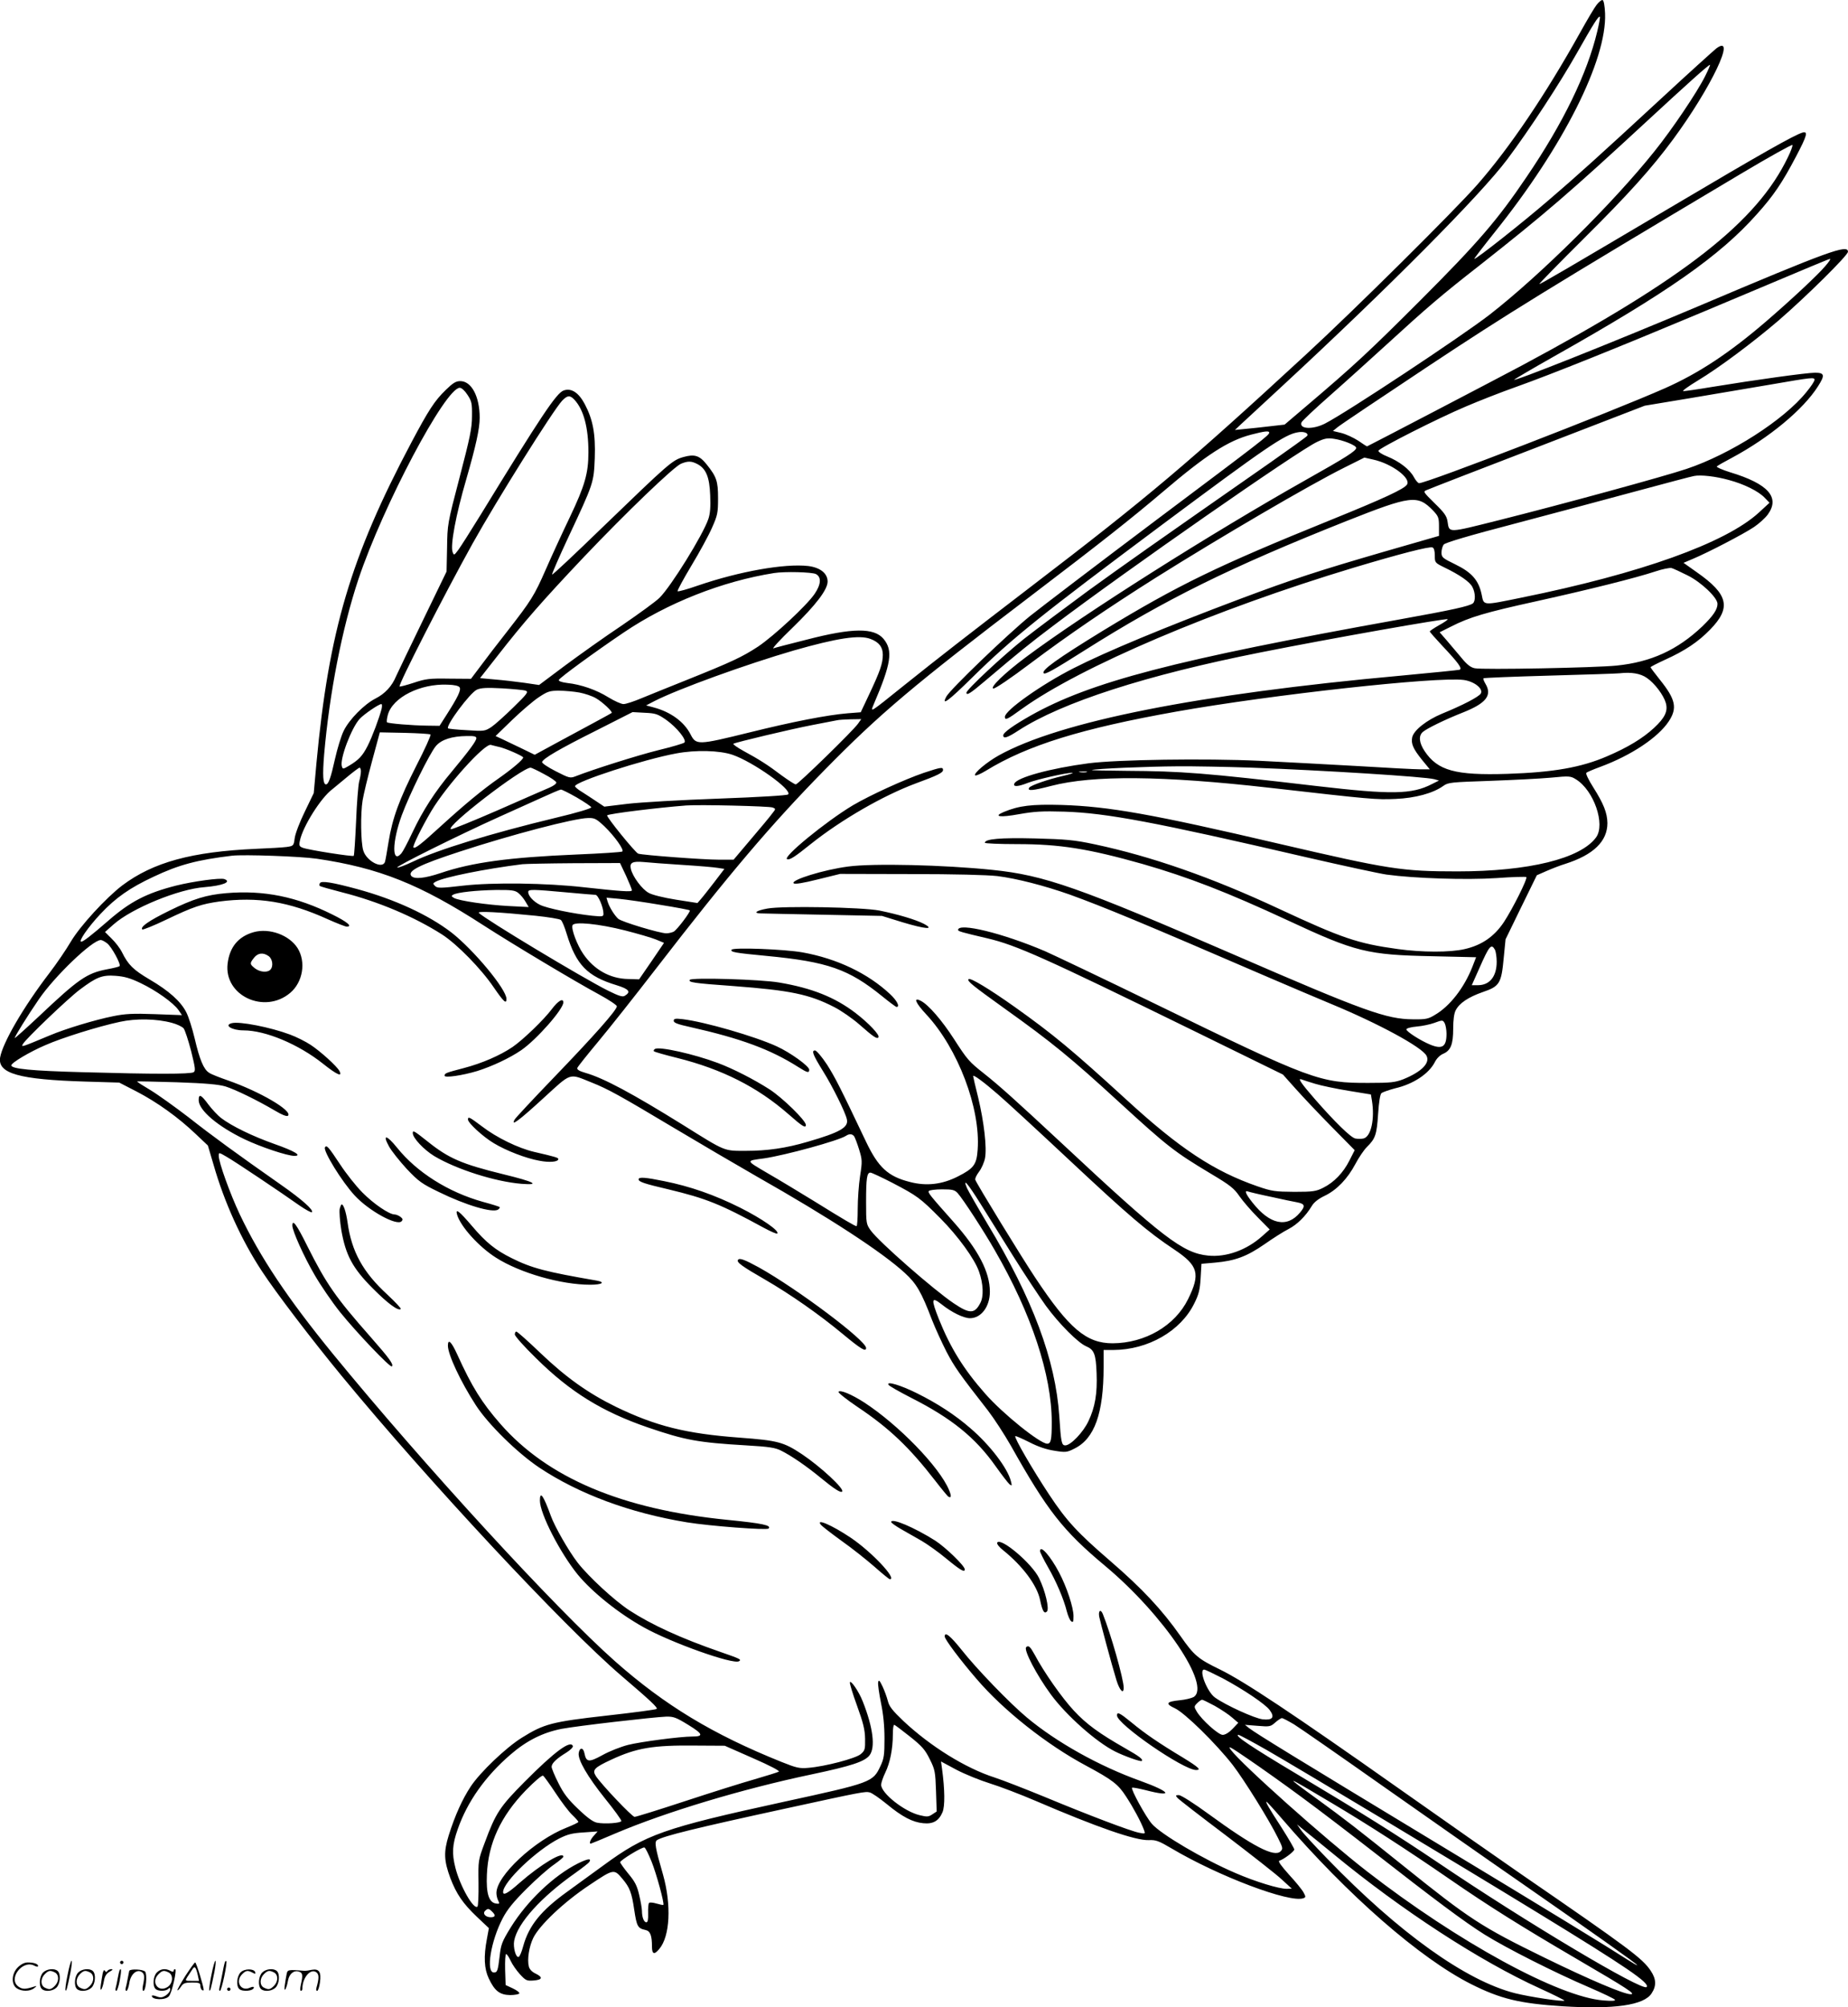 <svg version="1.0" xmlns="http://www.w3.org/2000/svg"
  viewBox="0 0 1104.797 1199.532"
 preserveAspectRatio="xMidYMid meet">
<g transform="translate(-0.226,1199.745) scale(0.1,-0.1)"
fill="#000000" stroke="none">
<path d="M9547 11968 c-14 -18 -57 -91 -97 -163 -209 -375 -423 -691 -615
-910 -132 -151 -736 -750 -1025 -1016 -707 -652 -943 -851 -1640 -1384 -390
-299 -540 -415 -765 -595 -208 -167 -200 -162 -180 -113 106 247 117 323 59
393 -57 67 -185 66 -459 -5 -99 -25 -189 -48 -199 -52 -10 -3 40 52 113 122
141 137 211 229 211 277 0 49 -44 84 -116 93 -141 16 -411 -32 -657 -116 -65
-23 -121 -38 -124 -35 -3 3 34 72 82 152 49 81 105 184 124 228 33 74 36 89
36 176 0 103 -9 128 -68 202 -43 54 -73 63 -140 44 -66 -19 -85 -36 -481 -418
-164 -159 -300 -287 -303 -284 -3 2 41 103 97 223 152 324 152 326 158 473 5
146 -11 230 -60 323 -37 69 -80 97 -126 81 -43 -15 -135 -153 -497 -744 -59
-96 -119 -190 -133 -209 -25 -33 -26 -34 -34 -12 -14 40 19 220 82 435 57 198
80 301 80 367 0 127 -49 219 -116 219 -26 0 -44 -11 -87 -53 -66 -64 -102
-119 -206 -315 -362 -682 -493 -1124 -567 -1916 l-16 -178 -54 -112 c-30 -61
-57 -132 -60 -158 -6 -45 -7 -46 -48 -52 -22 -3 -104 -8 -181 -11 -386 -17
-617 -80 -802 -219 -97 -74 -252 -242 -308 -337 -27 -46 -84 -130 -127 -186
-157 -205 -280 -418 -295 -505 -15 -96 113 -132 511 -144 l201 -6 105 -54
c121 -63 247 -153 352 -253 l73 -69 34 -115 c64 -224 167 -451 289 -636 83
-127 299 -410 477 -626 515 -625 1329 -1498 1671 -1791 178 -152 220 -192 212
-199 -3 -4 -138 -22 -300 -40 -327 -37 -373 -49 -506 -132 -95 -59 -250 -207
-306 -292 -50 -76 -93 -171 -131 -291 -31 -100 -29 -152 10 -257 36 -94 75
-151 158 -230 l72 -68 -12 -65 c-20 -105 -16 -178 11 -235 35 -75 66 -99 128
-100 28 0 53 5 55 10 2 6 -16 19 -39 30 l-43 20 -3 93 c-1 50 1 92 6 92 5 0
17 -18 27 -40 10 -22 35 -58 56 -81 34 -37 41 -40 80 -37 54 4 59 19 14 41
-22 10 -37 26 -41 42 -11 42 1 119 26 171 37 76 183 215 337 317 145 97 146
97 197 36 43 -51 55 -82 70 -185 15 -99 21 -110 67 -120 29 -6 39 -33 39 -100
0 -45 14 -50 44 -13 64 76 73 263 22 444 -47 162 -52 195 -36 206 40 25 231
72 770 189 458 100 476 103 502 96 13 -3 58 -34 101 -69 93 -77 155 -109 219
-115 59 -6 93 14 115 66 15 36 14 134 -3 260 l-6 43 93 -50 c52 -27 141 -63
199 -81 58 -18 182 -65 275 -105 368 -158 596 -237 675 -234 42 2 59 -4 137
-50 280 -166 708 -328 788 -297 14 5 14 9 1 33 -8 16 -47 64 -87 107 -48 54
-68 81 -58 84 26 8 89 55 89 67 0 6 -33 63 -73 126 -80 123 -100 159 -93 159
3 0 45 -46 93 -102 394 -458 824 -833 1131 -988 176 -88 287 -115 547 -132
308 -19 485 6 531 77 30 45 28 86 -5 135 -49 74 -128 133 -771 575 -135 93
-459 320 -720 504 -655 462 -940 651 -1085 722 -130 63 -154 83 -235 199 -111
158 -228 283 -420 449 -196 169 -261 239 -365 396 -98 148 -211 342 -203 350
2 3 40 -14 84 -36 52 -27 103 -44 150 -51 67 -11 75 -10 120 13 120 59 174
211 174 487 l0 102 58 0 c208 1 403 113 484 278 27 54 34 82 38 151 l5 86 81
7 c122 11 190 37 296 110 51 36 116 77 144 91 50 26 102 76 139 138 13 22 40
43 78 61 72 35 135 101 182 189 20 38 51 84 69 102 51 50 59 74 67 196 5 74
12 118 20 126 8 6 45 19 83 29 108 25 201 87 236 156 11 22 31 42 50 50 45 19
60 56 60 150 0 52 5 91 15 110 22 43 76 79 162 109 100 34 111 51 125 203 l11
112 93 191 94 192 57 25 c32 14 83 34 113 43 169 54 252 135 252 244 -1 61
-23 116 -85 214 -28 44 -46 82 -41 86 5 5 43 21 84 36 184 68 345 175 409 272
52 79 41 131 -53 248 -31 39 -56 72 -56 75 0 3 39 23 87 45 119 54 197 106
269 180 128 131 109 211 -80 343 l-79 56 59 25 c90 38 298 146 361 188 30 20
68 54 84 76 74 102 3 183 -225 252 -48 15 -84 31 -80 35 5 5 45 28 89 51 224
120 428 289 516 428 43 67 39 81 -18 81 -50 0 -353 -42 -616 -85 -83 -14 -160
-25 -171 -25 -10 0 28 28 86 63 125 75 330 228 483 359 161 139 416 390 415
411 0 46 -112 6 -900 -328 -504 -213 -1115 -456 -1095 -436 6 5 111 67 235
137 685 386 994 602 1216 852 100 111 152 189 233 343 67 127 74 154 39 144
-50 -15 -248 -127 -768 -435 -648 -383 -796 -470 -805 -470 -4 0 116 123 267
273 262 260 404 417 533 592 227 308 383 635 258 543 -16 -13 -165 -147 -329
-299 -368 -340 -502 -461 -669 -604 -166 -143 -435 -355 -449 -355 -3 0 53 73
124 162 406 506 669 1026 658 1305 -2 47 -8 78 -15 80 -6 2 -22 -11 -36 -29z
m4 -159 c-60 -251 -202 -545 -423 -870 -173 -256 -290 -392 -633 -735 -305
-305 -395 -389 -686 -636 l-127 -108 -88 -10 c-49 -6 -116 -13 -149 -16 l-60
-6 35 33 c19 18 127 118 240 222 647 599 1193 1149 1353 1362 132 176 314 454
418 638 98 173 128 221 136 214 2 -3 -5 -43 -16 -88z m645 -267 c-49 -98 -199
-320 -303 -449 -247 -309 -682 -740 -984 -975 -166 -129 -860 -588 -986 -652
-73 -37 -155 -33 -140 7 3 9 81 82 174 164 92 81 241 216 331 298 248 227 331
298 559 476 396 312 543 439 1003 864 237 219 366 335 375 335 3 0 -10 -30
-29 -68z m495 -484 c-185 -386 -616 -723 -1591 -1245 -129 -69 -922 -483 -925
-483 -2 0 -26 15 -53 34 -28 18 -73 39 -101 46 l-50 12 27 22 c15 13 257 175
537 361 486 322 710 460 1875 1154 168 100 306 177 308 172 2 -6 -10 -39 -27
-73z m224 -650 c-43 -52 -211 -208 -354 -331 -221 -190 -403 -310 -606 -400
-324 -143 -1422 -567 -1469 -567 -6 0 -20 16 -31 36 -24 46 -88 95 -160 124
-31 12 -54 28 -52 34 5 16 356 194 522 264 77 33 212 86 300 117 216 77 616
238 1110 445 723 304 760 320 768 320 5 0 -8 -19 -28 -42z m-65 -681 c0 -7
-21 -40 -48 -72 -134 -167 -454 -372 -718 -460 -134 -45 -738 -210 -1120 -306
-312 -78 -297 -78 -308 -7 -5 32 -20 53 -77 108 -69 68 -70 70 -47 79 12 6
311 122 663 257 l640 247 265 44 c146 25 364 61 485 82 255 44 265 45 265 28z
m-8053 -89 c25 -38 28 -50 27 -127 0 -73 -12 -128 -74 -366 -73 -278 -73 -281
-75 -422 l-3 -141 -142 -293 c-78 -161 -150 -311 -160 -333 -25 -60 -66 -104
-123 -133 -67 -34 -157 -125 -190 -193 -15 -30 -38 -106 -52 -168 -25 -113
-39 -152 -54 -152 -18 0 -21 55 -11 178 32 369 107 753 205 1048 147 439 520
1144 606 1144 11 0 30 -17 46 -42z m640 -30 c55 -60 83 -166 83 -313 0 -126
-21 -199 -111 -388 -45 -94 -110 -235 -144 -313 -69 -157 -86 -184 -230 -369
-56 -71 -128 -165 -159 -207 l-58 -77 -131 1 c-118 2 -140 -1 -212 -25 -43
-14 -81 -24 -84 -22 -9 9 269 553 437 855 145 260 480 794 535 853 32 33 47
34 74 5z m4153 -196 c0 -15 -36 -43 -675 -522 -346 -260 -686 -519 -755 -574
-133 -108 -477 -438 -500 -481 -32 -59 10 -29 157 116 238 234 408 370 1133
911 623 464 732 539 811 552 36 7 66 -5 56 -21 -4 -6 -100 -75 -214 -155 -724
-505 -873 -610 -1097 -772 -136 -100 -307 -228 -380 -285 -127 -101 -346 -305
-346 -323 0 -19 24 -4 111 70 220 186 262 220 409 331 432 327 1467 1048 1577
1098 44 21 63 24 101 18 55 -8 132 -39 132 -54 0 -18 -60 -56 -300 -191 -561
-316 -1328 -801 -1675 -1060 -126 -94 -217 -182 -194 -187 10 -2 102 60 220
149 226 170 467 334 754 515 384 241 915 552 1122 655 l122 61 53 -12 c110
-24 226 -110 202 -149 -16 -26 -133 -81 -454 -211 -679 -275 -912 -388 -1363
-662 -274 -168 -372 -238 -355 -255 9 -8 57 18 243 136 486 307 871 497 1565
773 389 154 427 159 520 63 31 -33 35 -42 35 -94 l0 -57 -330 -95 c-392 -114
-540 -162 -860 -282 -449 -169 -801 -315 -995 -414 -191 -97 -410 -252 -410
-290 0 -23 13 -17 101 47 350 252 1154 594 1984 844 277 83 452 128 471 121 9
-3 14 -20 14 -49 0 -42 1 -43 58 -71 91 -44 152 -86 167 -117 18 -34 19 -83 3
-97 -22 -17 -120 -39 -443 -97 -1340 -241 -1842 -372 -2200 -573 -104 -59
-165 -102 -165 -119 0 -22 24 -15 91 29 259 168 763 331 1449 467 417 83 1109
205 1117 198 2 -3 -21 -19 -52 -36 -30 -17 -55 -34 -55 -37 0 -4 34 -42 75
-86 96 -102 121 -136 103 -143 -7 -2 -164 -18 -348 -35 -1215 -110 -2042 -274
-2407 -477 -70 -39 -152 -107 -141 -119 4 -4 34 9 65 28 248 152 571 252 1138
353 568 101 1560 210 1718 189 63 -9 118 -52 102 -81 -12 -20 -108 -70 -233
-121 -91 -38 -167 -98 -177 -140 -8 -39 5 -69 59 -136 l46 -56 -57 0 c-32 0
-204 9 -383 20 -179 10 -440 24 -580 31 -326 15 -850 7 -1020 -15 -228 -30
-430 -85 -444 -122 -8 -20 23 -18 81 5 55 21 231 61 265 60 13 0 -13 -9 -57
-19 -87 -20 -192 -56 -200 -70 -13 -21 21 -18 132 11 251 65 666 61 1303 -11
613 -70 640 -72 755 -67 118 5 225 34 286 78 29 21 47 22 278 30 135 5 299 13
364 19 112 11 119 10 151 -10 107 -66 177 -269 120 -347 -93 -127 -403 -203
-829 -203 -332 0 -408 12 -1066 165 -761 178 -1018 223 -1299 232 -181 5 -255
-4 -347 -42 -66 -28 -23 -34 92 -13 91 16 138 19 270 15 252 -8 540 -62 1440
-271 226 -52 444 -99 486 -105 168 -23 478 -33 657 -21 95 7 176 9 179 6 9 -9
-82 -190 -134 -269 -58 -87 -133 -138 -233 -161 -89 -21 -257 -20 -402 0 -240
33 -333 65 -713 242 -401 187 -760 312 -1099 384 -123 26 -169 30 -356 35
-207 5 -300 -3 -300 -26 0 -4 87 -8 193 -8 255 0 425 -27 751 -119 271 -78
504 -168 870 -338 403 -188 473 -205 862 -213 l261 -6 -23 -59 c-49 -124 -134
-234 -224 -286 -39 -24 -55 -27 -130 -26 -159 1 -288 47 -1065 384 -934 405
-1138 477 -1450 509 -288 30 -715 40 -862 20 -147 -19 -345 -81 -326 -100 7
-7 56 1 144 23 l134 33 420 -1 c265 0 457 -5 520 -12 117 -15 277 -56 431
-110 209 -76 420 -163 1194 -497 124 -53 290 -124 370 -157 283 -117 543 -258
570 -309 24 -43 -29 -97 -138 -141 -50 -19 -75 -22 -207 -22 -294 -1 -337 15
-1280 474 -308 150 -603 290 -655 313 -253 108 -520 173 -520 127 0 -8 21 -14
175 -50 174 -41 343 -117 1218 -545 l549 -269 76 -85 c42 -47 138 -149 214
-226 l139 -141 -31 -61 c-37 -74 -93 -132 -158 -164 -42 -21 -60 -24 -172 -24
-115 1 -133 3 -220 33 -260 90 -466 226 -784 518 -325 297 -437 390 -669 555
-151 107 -264 175 -274 165 -11 -11 22 -37 217 -177 283 -202 396 -295 685
-560 286 -262 328 -295 545 -425 116 -69 140 -88 172 -135 21 -30 70 -87 109
-126 l72 -73 -44 -39 c-93 -84 -216 -128 -324 -117 -151 15 -270 106 -875 671
-276 257 -374 345 -465 417 -90 71 -100 83 -180 207 -71 110 -152 204 -197
227 -48 25 -34 -10 32 -81 189 -203 325 -561 307 -808 -6 -89 -23 -112 -118
-160 -94 -48 -188 -59 -287 -33 -131 33 -189 87 -262 240 -153 322 -185 385
-234 462 -31 47 -63 84 -71 84 -23 0 -13 -26 47 -123 56 -89 134 -246 143
-288 12 -49 -42 -79 -235 -135 -129 -38 -241 -54 -367 -54 -135 0 -119 -7
-378 155 -301 187 -474 280 -583 311 -38 11 -52 20 -48 30 3 8 59 78 124 156
66 79 222 276 347 438 434 562 687 860 1005 1184 332 338 530 506 1240 1046
417 317 599 461 785 619 257 219 389 305 527 341 81 21 108 24 108 12z m-3420
-187 c53 -27 74 -78 78 -187 3 -69 0 -110 -11 -142 -32 -95 -223 -403 -292
-471 -22 -22 -124 -96 -225 -165 -102 -68 -255 -177 -340 -240 l-155 -116 -88
13 c-49 7 -128 16 -177 20 l-88 8 106 135 c152 195 265 325 515 589 254 267
534 536 580 557 41 17 62 17 97 -1z m6168 -96 c90 -24 178 -67 215 -107 l28
-29 -64 -59 c-199 -182 -708 -364 -1419 -508 -236 -48 -224 -49 -238 19 -18
85 -59 132 -158 180 -76 37 -82 42 -82 71 0 16 6 38 13 47 8 11 148 53 432
127 231 61 560 149 730 195 171 46 321 86 335 88 40 8 129 -2 208 -24z m-247
-570 c81 -40 179 -133 179 -170 0 -34 -26 -72 -91 -135 -149 -141 -306 -213
-512 -234 -126 -13 -800 -26 -848 -16 -25 5 -47 22 -81 64 -26 31 -66 78 -88
104 l-41 47 68 34 c112 57 204 84 513 152 316 70 589 138 710 178 41 14 84 22
95 20 11 -3 54 -23 96 -44z m-5211 8 c34 -18 31 -62 -8 -119 -48 -70 -241
-249 -337 -314 -96 -63 -158 -92 -435 -203 -96 -38 -213 -86 -260 -105 -47
-20 -96 -36 -110 -36 -14 0 -54 18 -90 40 -72 45 -164 77 -247 86 -32 4 -52
11 -50 18 4 13 218 169 387 283 263 178 591 307 900 356 63 10 226 6 250 -6z
m327 -388 c50 -19 73 -48 73 -94 0 -52 -16 -98 -81 -236 l-51 -108 -77 -6
c-122 -10 -328 -50 -590 -115 -309 -76 -317 -76 -351 -10 -38 74 -118 133
-220 160 l-45 12 50 26 c143 73 550 220 832 302 259 74 393 95 460 69z m4641
-233 c46 -31 100 -103 113 -149 14 -49 -5 -89 -71 -150 -67 -62 -158 -117
-280 -169 -155 -67 -322 -96 -596 -105 -311 -10 -417 19 -495 136 -33 50 -37
91 -11 114 22 20 134 75 241 117 138 55 175 102 134 171 -9 15 -15 30 -12 33
2 3 180 10 394 16 215 6 404 12 420 14 70 8 125 -1 163 -28z m-7098 -56 c10
-16 -11 -59 -76 -161 l-44 -69 -72 1 c-92 1 -235 13 -242 20 -3 3 -1 23 5 45
29 104 193 187 357 180 41 -1 66 -7 72 -16z m395 -20 c18 -7 9 -19 -73 -99
-51 -50 -110 -103 -132 -118 -39 -25 -43 -26 -147 -19 -58 3 -109 8 -112 11
-15 16 131 212 172 231 25 11 58 13 152 8 66 -4 129 -10 140 -14z m321 -11
c32 -6 77 -21 99 -34 40 -23 102 -82 94 -88 -2 -2 -44 -25 -94 -52 -49 -26
-152 -82 -228 -123 l-138 -75 -72 35 c-40 19 -92 44 -117 56 l-45 21 98 95
c55 53 126 114 159 136 54 36 67 40 122 40 34 0 89 -5 122 -11z m-1182 -96
c-13 -52 -56 -168 -84 -223 -30 -59 -53 -84 -112 -119 -34 -20 -37 -21 -42 -3
-14 42 58 232 107 284 26 28 114 88 129 88 5 0 5 -12 2 -27z m1702 -68 c64
-46 123 -120 108 -135 -5 -5 -75 -26 -154 -45 -125 -31 -391 -115 -498 -157
-31 -12 -38 -10 -118 31 -47 24 -83 48 -81 55 7 21 102 77 322 187 l219 111
73 -4 c65 -3 77 -7 129 -43z m1146 -22 c-31 -44 -359 -363 -372 -363 -7 0 -44
24 -84 53 -83 63 -135 96 -229 147 -38 21 -65 40 -60 43 16 9 339 86 468 111
72 14 139 27 150 29 11 3 48 5 83 6 l63 1 -19 -27z m-2556 -65 c4 -4 -34 -88
-84 -185 -103 -203 -144 -315 -167 -458 -9 -55 -18 -108 -21 -117 -14 -47
-111 3 -130 67 -15 49 -17 219 -4 299 5 32 30 137 56 233 l47 174 148 -3 c81
-2 151 -6 155 -10z m274 -22 c0 -16 -40 -71 -148 -201 -100 -119 -172 -231
-234 -362 -28 -60 -58 -116 -66 -125 -58 -67 -56 69 2 227 47 127 167 370 204
414 33 39 96 59 185 60 43 1 57 -2 57 -13z m135 -52 c39 -8 145 -55 145 -63 0
-13 -64 -67 -145 -124 -96 -67 -202 -154 -350 -289 -117 -107 -152 -134 -161
-125 -7 6 49 120 107 218 90 151 320 406 356 395 10 -3 32 -8 48 -12z m1396
-47 c123 -42 360 -210 333 -237 -6 -6 -170 -16 -415 -25 -225 -8 -466 -22
-544 -31 l-140 -17 -45 30 c-25 17 -64 42 -87 57 -24 14 -43 30 -43 35 0 27
409 160 605 196 117 22 259 18 336 -8z m3104 -77 c430 -16 1037 -54 1092 -69
l28 -8 -42 -21 c-120 -62 -240 -64 -688 -12 -674 79 -808 89 -1138 91 -122 1
-215 3 -207 5 27 8 332 21 510 22 96 1 297 -3 445 -8z m-5325 -22 c0 -13 -5
-41 -11 -63 -5 -22 -14 -129 -18 -238 -5 -109 -11 -200 -14 -204 -7 -6 -270
35 -304 48 -21 8 -24 13 -18 42 17 85 127 259 194 308 10 8 49 40 87 72 37 31
72 57 76 57 4 0 8 -10 8 -22z m1094 -16 c39 -20 72 -43 74 -50 2 -7 -15 -20
-40 -31 -23 -10 -164 -71 -311 -136 -147 -64 -273 -115 -279 -113 -37 13 425
369 477 368 6 -1 41 -17 79 -38z m3244 11 c-10 -2 -28 -2 -40 0 -13 2 -5 4 17
4 22 1 32 -1 23 -4z m-3048 -151 c46 -27 85 -53 87 -59 2 -6 -83 -32 -214 -63
-386 -93 -705 -191 -851 -261 -46 -22 -89 -38 -95 -36 -13 5 368 194 603 300
80 36 195 88 255 115 61 28 115 51 120 51 6 1 49 -21 95 -47z m1171 -60 c20
-8 20 -8 -3 -37 -12 -17 -69 -85 -126 -152 l-104 -123 -88 0 c-93 0 -453 27
-482 36 -17 5 -193 222 -186 229 10 10 303 46 473 59 79 6 493 -4 516 -12z
m-1005 -113 c60 -58 118 -139 107 -150 -5 -4 -127 -12 -273 -18 -403 -17 -626
-47 -814 -111 -96 -32 -157 -38 -175 -17 -24 30 50 67 289 145 308 101 686
200 768 201 39 1 49 -4 98 -50z m-1721 -193 c374 -55 619 -153 999 -399 177
-114 548 -336 689 -412 59 -32 107 -64 107 -71 0 -23 -139 -179 -375 -424
-124 -129 -231 -243 -236 -253 -25 -44 27 -5 171 127 172 157 151 150 288 95
101 -40 172 -80 497 -274 149 -89 371 -219 493 -289 432 -245 748 -451 884
-576 69 -63 98 -112 162 -280 20 -51 60 -138 87 -191 48 -91 75 -130 247 -350
37 -48 98 -142 137 -210 219 -390 312 -509 565 -720 349 -292 635 -716 528
-783 -13 -7 -50 -16 -82 -19 -82 -8 -89 -21 -30 -48 59 -27 248 -213 346 -339
69 -90 218 -329 271 -437 29 -58 30 -64 15 -79 -37 -37 -163 28 -429 222 -89
65 -166 114 -179 114 -20 0 -21 -2 -9 -16 8 -10 138 -110 289 -224 151 -115
302 -233 335 -264 l60 -55 -31 -1 c-46 0 -185 42 -305 94 -194 83 -448 233
-501 295 -37 43 -126 206 -118 215 3 3 39 -4 80 -14 172 -45 153 -11 -30 55
-246 88 -502 231 -679 379 -103 86 -301 291 -390 404 -68 85 -101 111 -101 80
0 -17 94 -142 189 -252 162 -190 422 -395 656 -520 158 -85 192 -111 239 -184
44 -67 89 -151 107 -199 9 -25 9 -25 -28 -18 -49 9 -300 104 -567 215 -117 48
-251 100 -297 115 -175 56 -385 187 -546 338 -66 63 -85 87 -93 120 -6 23 -20
62 -32 87 -18 38 -23 41 -26 23 -2 -12 6 -67 17 -122 14 -67 21 -137 21 -213
0 -98 -3 -120 -24 -164 -45 -97 -54 -100 -578 -214 -720 -157 -826 -195 -1077
-379 -64 -46 -161 -117 -216 -157 -159 -114 -231 -204 -265 -327 -9 -34 -21
-62 -27 -64 -17 -6 -34 57 -27 96 19 105 161 262 366 406 42 30 79 59 83 65
15 24 -8 21 -67 -8 -144 -72 -305 -225 -402 -382 -53 -86 -59 -102 -67 -174
-10 -86 -14 -96 -34 -96 -49 0 -19 187 52 323 28 54 65 99 143 177 58 58 132
123 163 144 31 22 57 43 57 48 0 35 -135 -46 -260 -155 -72 -64 -100 -79 -100
-56 0 60 199 250 334 319 51 26 80 33 147 37 l84 6 -22 -25 c-20 -21 -31 -48
-19 -48 2 0 68 27 147 61 304 129 760 266 1174 353 237 50 315 76 345 113 37
47 22 167 -40 323 -23 59 -72 130 -77 114 -2 -6 17 -69 43 -140 37 -102 47
-143 48 -197 1 -63 -1 -71 -26 -92 -30 -26 -214 -74 -313 -82 -53 -5 -72 0
-160 35 -411 165 -697 338 -995 601 -356 315 -1145 1175 -1687 1837 -271 332
-435 577 -558 836 -57 121 -125 309 -125 348 0 22 0 22 48 -6 51 -29 324 -212
434 -290 38 -26 71 -44 75 -41 12 13 -60 77 -186 165 -264 185 -411 292 -552
403 -81 62 -184 136 -229 163 -44 26 -80 49 -78 51 2 1 109 -1 238 -5 174 -6
249 -13 290 -25 60 -19 186 -80 295 -144 45 -27 73 -37 79 -31 29 29 -167 144
-359 211 -49 17 -101 37 -113 46 -32 20 -56 77 -86 205 -14 59 -36 129 -50
156 -33 65 -103 128 -219 196 -98 58 -128 87 -166 164 -12 24 -40 60 -62 81
l-39 39 52 46 c109 96 389 211 543 222 108 9 164 31 119 48 -24 9 -186 -13
-290 -39 -176 -45 -273 -95 -405 -210 -99 -86 -149 -125 -161 -125 -19 0 40
86 115 166 90 96 175 156 319 223 150 71 260 100 468 125 71 8 408 -4 505 -18z
m2185 -37 c96 -6 192 -14 214 -18 l39 -6 -61 -80 c-34 -44 -70 -90 -81 -102
l-19 -22 -128 20 c-75 12 -144 29 -164 41 -39 21 -95 96 -106 142 -9 38 8 48
76 42 30 -3 134 -11 230 -17z m-335 -65 c19 -42 35 -81 35 -87 0 -11 -66 -6
-285 18 -227 26 -547 30 -723 10 -138 -16 -155 -16 -169 -2 -14 14 -13 16 5
26 51 27 293 76 517 104 17 2 155 5 307 6 l277 1 36 -76z m-644 -103 c13 -10
33 -34 43 -52 l19 -32 -119 6 c-131 7 -295 31 -327 48 -17 10 -18 13 -5 20 25
14 138 26 254 28 95 1 115 -2 135 -18z m284 4 c88 -8 167 -15 177 -15 16 0 48
-74 48 -113 0 -17 -5 -18 -67 -12 -113 12 -274 45 -314 66 -38 19 -69 53 -69
76 0 17 27 16 225 -2z m566 -75 c94 -15 173 -30 175 -33 7 -6 -76 -116 -96
-127 -10 -5 -30 -10 -44 -10 -39 0 -269 69 -288 87 -23 21 -53 70 -63 102 l-7
24 76 -7 c42 -4 153 -20 247 -36z m-747 -65 c76 -8 144 -19 151 -25 8 -6 23
-43 35 -83 57 -186 123 -254 298 -307 75 -23 88 -40 50 -63 -13 -9 -35 -2
-100 30 -154 77 -737 428 -773 465 -12 12 120 5 339 -17z m536 -88 c74 -19
157 -43 184 -54 l48 -20 -74 -109 -75 -109 -66 2 c-108 2 -204 56 -268 150
-36 52 -73 149 -64 171 9 24 157 9 315 -31z m-3097 -77 c27 -21 84 -126 74
-136 -3 -4 -37 -12 -75 -19 -121 -23 -171 -58 -409 -283 -79 -74 -143 -131
-143 -128 0 9 76 132 144 231 94 138 320 355 371 355 7 0 24 -9 38 -20z m8297
-39 c5 -11 10 -43 10 -71 0 -88 -42 -140 -112 -140 l-37 0 46 103 c59 134 71
148 93 108z m-8096 -199 c94 -45 194 -117 225 -160 l21 -31 -162 6 c-132 5
-179 2 -248 -12 -110 -22 -285 -75 -380 -115 -170 -71 -172 -72 -161 -52 15
29 271 274 341 326 100 75 133 88 214 82 53 -4 88 -14 150 -44z m186 -237 c30
-8 62 -23 70 -33 8 -10 28 -71 45 -136 25 -101 27 -118 15 -126 -19 -12 -239
-12 -660 0 -308 8 -430 20 -430 41 0 15 108 80 204 121 100 44 314 111 445
139 97 21 218 19 311 -6z m7610 -4 c5 -11 10 -38 10 -61 0 -78 -25 -95 -98
-65 -58 24 -142 78 -142 91 0 6 26 14 63 17 34 3 80 13 102 21 52 19 53 19 65
-3z m-2672 -423 c48 -41 240 -218 427 -393 359 -336 470 -430 628 -535 143
-96 157 -144 82 -296 -78 -159 -257 -263 -451 -264 -157 0 -260 87 -462 391
-82 123 -348 557 -359 586 -3 7 7 28 22 48 15 19 31 56 36 81 12 63 -6 217
-41 363 -17 67 -30 125 -30 128 0 11 63 -35 148 -109z m1896 63 c36 -11 126
-30 200 -42 l134 -22 6 -36 c18 -110 -5 -216 -50 -227 -13 -3 -36 -3 -50 0
-28 7 -122 99 -240 234 -83 95 -106 129 -81 119 8 -3 44 -15 81 -26z m-2756
-313 c5 -7 19 -43 30 -79 19 -62 20 -71 6 -160 -8 -52 -14 -140 -14 -196 0
-57 -3 -103 -7 -103 -9 0 -71 36 -253 149 -85 52 -210 128 -278 167 -134 79
-133 74 -22 89 128 19 446 106 490 135 20 13 36 12 48 -2z m229 -279 c149 -78
166 -90 288 -213 105 -106 204 -242 230 -317 26 -73 29 -149 8 -188 -34 -66
-64 -66 -159 -2 -119 80 -446 366 -496 435 -27 38 -28 42 -28 170 0 143 5 176
26 176 7 0 67 -28 131 -61z m525 -122 c42 -67 131 -210 198 -317 67 -107 155
-240 195 -296 79 -108 193 -222 241 -242 47 -20 58 -46 62 -160 5 -122 -9
-204 -49 -288 -31 -66 -106 -144 -138 -144 -22 0 -26 17 -36 175 -23 337 -158
699 -430 1150 -59 99 -114 195 -122 213 -27 64 4 29 79 -91z m-135 61 c33 -37
155 -224 223 -343 219 -379 340 -745 340 -1027 0 -105 -5 -128 -27 -128 -43 0
-267 180 -371 299 -128 145 -207 272 -277 446 -47 119 -45 136 15 89 61 -49
133 -84 171 -84 67 0 119 69 119 158 0 118 -69 250 -216 416 -146 164 -155
176 -149 186 3 5 39 10 79 10 62 0 75 -3 93 -22z m1875 -23 c68 -15 138 -30
157 -33 45 -9 48 -22 15 -61 -78 -93 -180 -72 -284 60 -42 53 -50 75 -26 66 8
-3 70 -18 138 -32z m-290 -2877 c123 -66 255 -154 281 -190 32 -43 17 -62 -43
-55 -48 6 -220 84 -284 130 -47 33 -99 167 -65 167 7 0 56 -24 111 -52z m-47
-165 c37 -21 84 -52 104 -70 l36 -31 -34 -36 c-21 -22 -44 -36 -59 -36 -26 0
-125 89 -155 139 -17 29 -17 31 3 51 11 11 24 20 29 20 4 0 39 -17 76 -37z
m-3147 -114 c88 -54 92 -69 22 -69 -70 0 -307 -31 -383 -50 -43 -11 -112 -38
-153 -61 -82 -45 -97 -43 -108 12 -7 35 -29 35 -34 0 -6 -40 53 -141 157 -271
56 -69 99 -129 98 -135 -4 -12 -99 -19 -145 -10 -23 4 -58 29 -113 82 -62 59
-88 93 -119 156 -22 43 -40 87 -40 96 0 21 29 49 88 85 24 15 41 32 39 39 -13
38 -109 -33 -287 -212 -149 -150 -174 -187 -240 -366 -39 -104 -39 -106 -37
-240 1 -74 -2 -137 -6 -141 -22 -22 -104 121 -132 231 -22 86 -19 139 14 232
57 163 164 315 315 445 97 84 194 132 306 154 96 18 548 70 625 73 44 1 60 -5
133 -50z m3620 4 c34 -21 270 -185 524 -364 255 -179 627 -440 828 -579 429
-298 700 -490 700 -496 0 -3 -26 12 -57 32 -134 86 -443 275 -1178 719 -787
476 -1039 630 -1085 665 l-25 20 75 -6 c72 -6 78 -5 105 19 17 15 35 27 41 27
6 0 38 -17 72 -37z m-2296 -73 c73 -58 91 -79 119 -136 31 -62 33 -75 37 -189
l4 -123 -26 -17 c-22 -15 -32 -16 -76 -5 -92 22 -230 131 -230 182 0 11 11 44
25 73 28 57 45 141 45 228 0 31 3 57 8 57 4 0 46 -32 94 -70z m2134 -81 c203
-117 1139 -678 1614 -969 535 -327 679 -425 656 -447 -26 -26 -723 389 -1246
743 -246 166 -465 303 -844 529 -273 163 -379 234 -350 235 6 0 82 -41 170
-91z m-3073 -48 c105 -46 164 -77 155 -81 -7 -4 -71 -24 -143 -45 -71 -20
-259 -79 -417 -131 -158 -52 -293 -94 -302 -94 -15 0 -197 192 -231 243 -24
37 -11 51 90 98 152 71 252 88 505 85 l175 -1 168 -74z m3282 -234 c105 -77
297 -224 428 -326 370 -289 546 -420 664 -494 128 -80 418 -227 626 -316 81
-35 150 -68 154 -74 4 -7 -19 -8 -69 -4 -266 20 -869 349 -1413 771 -249 193
-748 638 -814 726 -22 29 -7 21 104 -55 72 -49 216 -151 320 -228z m-4461 25
c35 -53 80 -113 100 -131 20 -19 36 -38 36 -41 0 -4 -32 -19 -72 -35 -190 -75
-418 -287 -418 -390 0 -15 5 -35 11 -46 9 -18 8 -20 -13 -17 -43 6 -60 59 -55
173 8 187 82 348 233 504 53 54 96 91 103 87 6 -4 40 -51 75 -104z m4641 -60
c219 -130 454 -282 702 -453 236 -163 433 -286 763 -479 303 -177 354 -210
321 -210 -41 0 -246 87 -516 219 -379 185 -448 231 -839 545 -281 226 -362
288 -516 400 -208 151 -205 151 85 -22z m10 -305 c407 -335 874 -639 1233
-802 83 -38 149 -71 147 -73 -8 -8 -207 22 -295 44 -295 75 -695 361 -1125
806 -72 74 -142 150 -155 169 l-24 34 49 -40 c28 -22 104 -84 170 -138z
m-4078 -43 c30 -74 78 -252 71 -260 -2 -2 -21 2 -41 8 -20 6 -40 8 -44 4 -5
-4 -7 -32 -6 -62 1 -39 -2 -54 -11 -54 -14 0 -26 30 -26 68 0 13 -7 55 -16 93
-13 57 -25 81 -65 129 -27 33 -49 64 -49 69 0 12 131 92 145 88 6 -2 24 -39
42 -83z m-953 -300 c23 -22 20 -34 -8 -34 -31 0 -50 22 -34 38 16 16 23 15 42
-4z M5525 7379 c-119 -41 -320 -133 -424 -194 -162 -97 -423 -311 -393 -322
15 -6 44 12 142 91 182 145 432 289 625 361 134 49 165 65 165 81 0 19 -12 17
-115 -17z M4590 6568 c-67 -12 -88 -28 -39 -29 18 -1 189 -4 379 -8 l345 -7
123 -38 c136 -41 196 -46 127 -9 -49 25 -152 56 -265 79 -102 20 -580 29 -670
12z M4376 6322 c-8 -14 19 -19 209 -37 366 -35 491 -79 691 -241 43 -35 82
-64 86 -64 22 0 3 38 -39 77 -133 124 -317 212 -523 249 -107 19 -414 31 -424
16z M4126 6142 c-9 -15 22 -20 259 -37 343 -26 455 -49 605 -126 41 -21 109
-68 150 -104 84 -74 106 -89 114 -76 9 13 -58 84 -136 144 -124 95 -262 150
-458 183 -110 19 -524 31 -534 16z M4030 5897 c0 -12 25 -21 98 -37 302 -68
480 -133 648 -240 54 -34 64 -36 64 -15 0 21 -112 102 -195 140 -132 60 -429
146 -562 162 -44 5 -53 3 -53 -10z M3918 5729 c-7 -4 -10 -11 -6 -14 4 -4 67
-22 140 -40 267 -67 479 -174 663 -335 84 -74 105 -87 105 -65 0 26 -139 162
-218 213 -92 59 -217 123 -308 157 -141 53 -350 100 -376 84z M1915 6720 c-4
-6 -4 -14 -1 -17 3 -3 63 -20 133 -38 217 -55 432 -146 598 -252 90 -58 234
-205 309 -316 60 -87 76 -102 76 -69 0 58 -197 294 -329 397 -137 105 -338
198 -562 259 -151 41 -215 51 -224 36z M1355 6660 c-119 -10 -196 -34 -341
-105 -124 -61 -175 -97 -161 -112 4 -3 69 23 144 59 161 77 210 93 316 108
230 30 416 0 649 -106 54 -24 105 -44 113 -44 37 0 4 28 -85 72 -214 107 -411
147 -635 128z M1519 6427 c-92 -26 -144 -89 -156 -188 -23 -191 220 -305 374
-175 76 64 96 185 44 268 -50 78 -168 121 -262 95z m89 -143 c24 -17 30 -62
10 -82 -18 -18 -62 -14 -92 9 -31 25 -32 29 -5 63 23 29 54 33 87 10z M3302
5968 c-47 -63 -170 -182 -235 -227 -75 -51 -184 -98 -291 -126 -107 -28 -116
-31 -116 -46 0 -14 105 1 195 28 89 28 194 77 264 125 91 63 251 244 251 285
0 28 -31 10 -68 -39z M1388 5883 c-49 -12 1 -43 70 -43 132 0 329 -83 475
-199 84 -67 119 -82 98 -43 -15 28 -112 116 -171 155 -30 20 -86 48 -124 62
-118 44 -302 80 -348 68z M1190 5423 c0 -60 114 -157 275 -234 96 -46 255 -99
297 -99 49 0 1 29 -119 71 -132 47 -254 106 -320 156 -19 15 -53 51 -75 80
-43 59 -58 66 -58 26z M2800 5307 c0 -20 90 -103 154 -141 76 -46 194 -91 273
-105 61 -12 113 -7 113 10 0 8 -15 13 -145 43 -94 22 -224 85 -311 152 -76 57
-84 61 -84 41z M2470 5226 c0 -29 66 -99 128 -137 134 -80 364 -153 522 -166
117 -9 77 12 -108 57 -249 61 -327 95 -452 195 -82 65 -90 70 -90 51z M2327
5148 c15 -28 64 -89 107 -136 71 -75 91 -89 190 -137 165 -81 323 -127 356
-106 8 6 12 12 9 15 -2 3 -47 17 -99 31 -208 58 -396 177 -514 324 -62 77 -89
82 -49 9z M1945 5141 c-12 -21 101 -205 178 -288 84 -91 251 -183 280 -154 9
10 8 15 -7 27 -11 8 -27 14 -35 14 -32 0 -126 64 -192 131 -38 38 -98 114
-134 169 -69 104 -80 117 -90 101z M3820 4950 c0 -15 33 -26 178 -60 225 -54
311 -88 571 -230 41 -22 77 -38 80 -34 15 15 -92 89 -221 154 -154 77 -300
128 -455 159 -112 23 -153 26 -153 11z M2033 4773 c-3 -16 1 -73 10 -128 26
-148 67 -226 187 -346 90 -91 154 -138 168 -124 4 3 -33 42 -80 86 -146 134
-214 257 -238 432 -9 63 -24 107 -35 107 -3 0 -8 -12 -12 -27z M2735 4738 c22
-72 131 -192 232 -256 144 -92 390 -162 564 -162 72 0 93 15 37 25 -302 52
-387 74 -507 134 -97 48 -154 94 -237 192 -76 89 -101 109 -89 67z M1750 4673
c1 -33 69 -185 134 -296 36 -62 103 -160 150 -219 99 -123 302 -336 311 -326
12 11 -15 48 -124 172 -213 241 -268 321 -380 544 -66 133 -91 167 -91 125z
M4414 4468 c-9 -14 24 -38 163 -118 150 -87 321 -206 463 -324 111 -92 140
-109 140 -84 0 45 -411 353 -640 481 -88 48 -118 59 -126 45z M3080 4023 c0
-10 57 -74 128 -143 203 -201 396 -320 668 -413 222 -76 299 -90 587 -107 139
-8 175 -14 210 -32 62 -31 152 -93 237 -163 79 -65 118 -90 127 -81 15 15
-128 148 -240 223 -110 73 -145 82 -371 99 -324 24 -503 69 -743 185 -165 81
-297 175 -449 320 -74 71 -139 129 -145 129 -5 0 -9 -8 -9 -17z M2680 3956 c0
-53 75 -214 167 -356 73 -113 247 -284 378 -372 237 -158 543 -272 885 -328
135 -22 476 -48 487 -37 19 19 -35 31 -247 52 -631 63 -1074 251 -1356 573
-112 128 -171 223 -258 415 -35 77 -56 97 -56 53z M5314 3722 c4 -7 64 -41
134 -77 243 -123 385 -238 506 -409 37 -52 74 -100 83 -108 15 -12 16 -10 9
17 -19 78 -126 218 -243 318 -91 79 -197 148 -318 208 -98 49 -186 75 -171 51z
M5015 3680 c-3 -5 47 -45 112 -89 192 -128 313 -244 467 -443 37 -48 72 -90
77 -94 19 -11 20 3 5 39 -57 138 -302 390 -508 524 -75 48 -144 77 -153 63z
M3230 3030 c0 -78 120 -311 226 -442 87 -105 243 -231 394 -315 164 -92 535
-224 570 -203 17 10 9 14 -112 56 -234 81 -409 161 -543 248 -90 59 -245 202
-310 286 -54 70 -136 214 -159 277 -45 124 -66 154 -66 93z M5330 2902 c0 -5
27 -24 60 -43 33 -19 88 -50 121 -69 33 -19 101 -67 149 -107 85 -70 110 -84
110 -64 0 21 -115 132 -177 172 -127 80 -263 137 -263 111z M4911 2884 c7 -8
62 -51 123 -95 61 -43 149 -113 196 -154 46 -41 88 -75 92 -75 46 0 -111 166
-235 249 -112 75 -212 118 -176 75z M5964 2779 c-4 -7 11 -27 37 -47 116 -94
201 -208 219 -295 14 -67 25 -86 41 -70 16 16 -10 125 -47 200 -42 87 -229
245 -250 212z M6220 2728 c0 -7 21 -49 46 -93 51 -88 96 -194 114 -267 7 -26
18 -53 26 -59 12 -9 14 -4 14 31 0 51 -40 173 -86 260 -52 99 -114 169 -114
128z M6574 2335 c8 -38 74 -285 103 -379 19 -61 43 -86 43 -44 0 51 -78 325
-125 441 -13 31 -28 19 -21 -18z M6137 2154 c-16 -16 62 -166 148 -283 92
-125 272 -285 385 -341 54 -27 152 -62 158 -56 9 10 -13 27 -101 77 -154 88
-230 143 -305 224 -71 76 -179 230 -234 334 -27 49 -37 58 -51 45z M6680 1746
c0 -52 397 -326 473 -326 33 0 16 16 -80 75 -140 84 -228 144 -306 209 -71 58
-87 66 -87 42z M406 194 c-10 -47 -15 -88 -12 -91 5 -6 9 7 30 110 7 37 10 67
6 67 -4 0 -15 -39 -24 -86z M720 270 c0 -5 5 -10 10 -10 6 0 10 5 10 10 0 6
-4 10 -10 10 -5 0 -10 -4 -10 -10z M1266 194 c-10 -47 -15 -88 -12 -91 5 -6 9
7 30 110 7 37 10 67 6 67 -4 0 -15 -39 -24 -86z M1346 269 c-3 -8 -10 -41 -16
-74 -6 -33 -14 -68 -16 -77 -3 -10 -1 -18 3 -18 10 0 46 171 38 178 -2 3 -7
-1 -9 -9z M109 241 c-38 -38 -41 -101 -7 -125 29 -20 79 -20 104 0 18 14 18
15 1 10 -53 -17 -69 -17 -92 -2 -69 45 21 166 94 126 12 -6 21 -7 21 -1 0 12
-25 21 -62 21 -19 0 -39 -10 -59 -29z M1110 189 c-28 -45 -49 -83 -47 -85 2
-3 12 7 21 21 14 21 24 25 66 25 43 0 50 -3 50 -19 0 -11 5 -23 10 -26 6 -3
10 -3 10 1 0 20 -44 164 -51 164 -4 0 -30 -37 -59 -81z m75 4 l7 -33 -42 0
c-42 0 -42 0 -28 23 8 12 21 32 29 44 15 25 22 18 34 -34z M260 210 c-22 -22
-27 -79 -8 -98 19 -19 66 -14 88 8 22 22 27 79 8 98 -19 19 -66 14 -88 -8z
m71 0 c25 -14 25 -54 -1 -80 -23 -23 -33 -24 -61 -10 -25 14 -25 54 1 80 23
23 33 24 61 10z M470 210 c-22 -22 -27 -79 -8 -98 19 -19 66 -14 88 8 22 22
27 79 8 98 -19 19 -66 14 -88 -8z m71 0 c25 -14 25 -54 -1 -80 -23 -23 -33
-24 -61 -10 -25 14 -25 54 1 80 23 23 33 24 61 10z M616 204 c-3 -16 -8 -47
-11 -69 -8 -51 10 -26 19 27 5 27 15 42 34 53 18 10 22 14 10 15 -9 0 -20 -5
-24 -11 -5 -8 -9 -8 -14 1 -5 8 -10 3 -14 -16z M717 223 c-2 -4 -7 -26 -11
-48 -4 -22 -9 -48 -12 -57 -3 -10 -1 -18 4 -18 4 0 14 28 20 62 11 58 10 81
-1 61z M775 220 c-1 -3 -5 -23 -9 -45 -4 -22 -9 -48 -12 -57 -3 -10 -1 -18 4
-18 5 0 13 20 17 45 7 53 44 87 74 68 17 -11 19 -28 8 -80 -4 -18 -3 -33 2
-33 16 0 24 99 11 115 -12 14 -87 18 -95 5z M940 210 c-22 -22 -27 -79 -8 -98
15 -15 61 -15 76 0 9 9 12 8 12 -5 0 -9 -12 -24 -26 -34 -21 -13 -32 -15 -55
-6 -16 6 -29 8 -29 3 0 -24 81 -27 102 -2 18 19 50 162 37 162 -5 0 -9 -5 -9
-10 0 -7 -6 -7 -19 0 -30 16 -59 12 -81 -10z m71 0 c29 -16 25 -65 -6 -86 -56
-37 -103 28 -55 76 23 23 33 24 61 10z M1441 211 c-23 -23 -28 -80 -9 -99 19
-19 88 -13 88 9 0 5 -11 4 -24 -2 -54 -25 -89 38 -46 81 23 23 33 24 62 9 16
-9 19 -8 16 3 -8 22 -64 22 -87 -1z M1570 210 c-22 -22 -27 -79 -8 -98 19 -19
66 -14 88 8 22 22 27 79 8 98 -19 19 -66 14 -88 -8z m71 0 c25 -14 25 -54 -1
-80 -23 -23 -33 -24 -61 -10 -25 14 -25 54 1 80 23 23 33 24 61 10z M1716 201
c-3 -14 -8 -44 -11 -66 -8 -51 10 -26 19 27 8 41 35 63 66 53 22 -7 24 -21 11
-77 -5 -22 -5 -38 0 -38 5 0 9 6 9 13 0 68 51 125 85 97 15 -13 15 -35 -1 -92
-3 -10 -1 -18 4 -18 6 0 13 23 17 50 9 63 -5 84 -49 76 -17 -4 -35 -6 -41 -6
-101 8 -104 7 -109 -19z M1360 110 c0 -5 5 -10 10 -10 6 0 10 5 10 10 0 6 -4
10 -10 10 -5 0 -10 -4 -10 -10z"/>
</g>
</svg>
